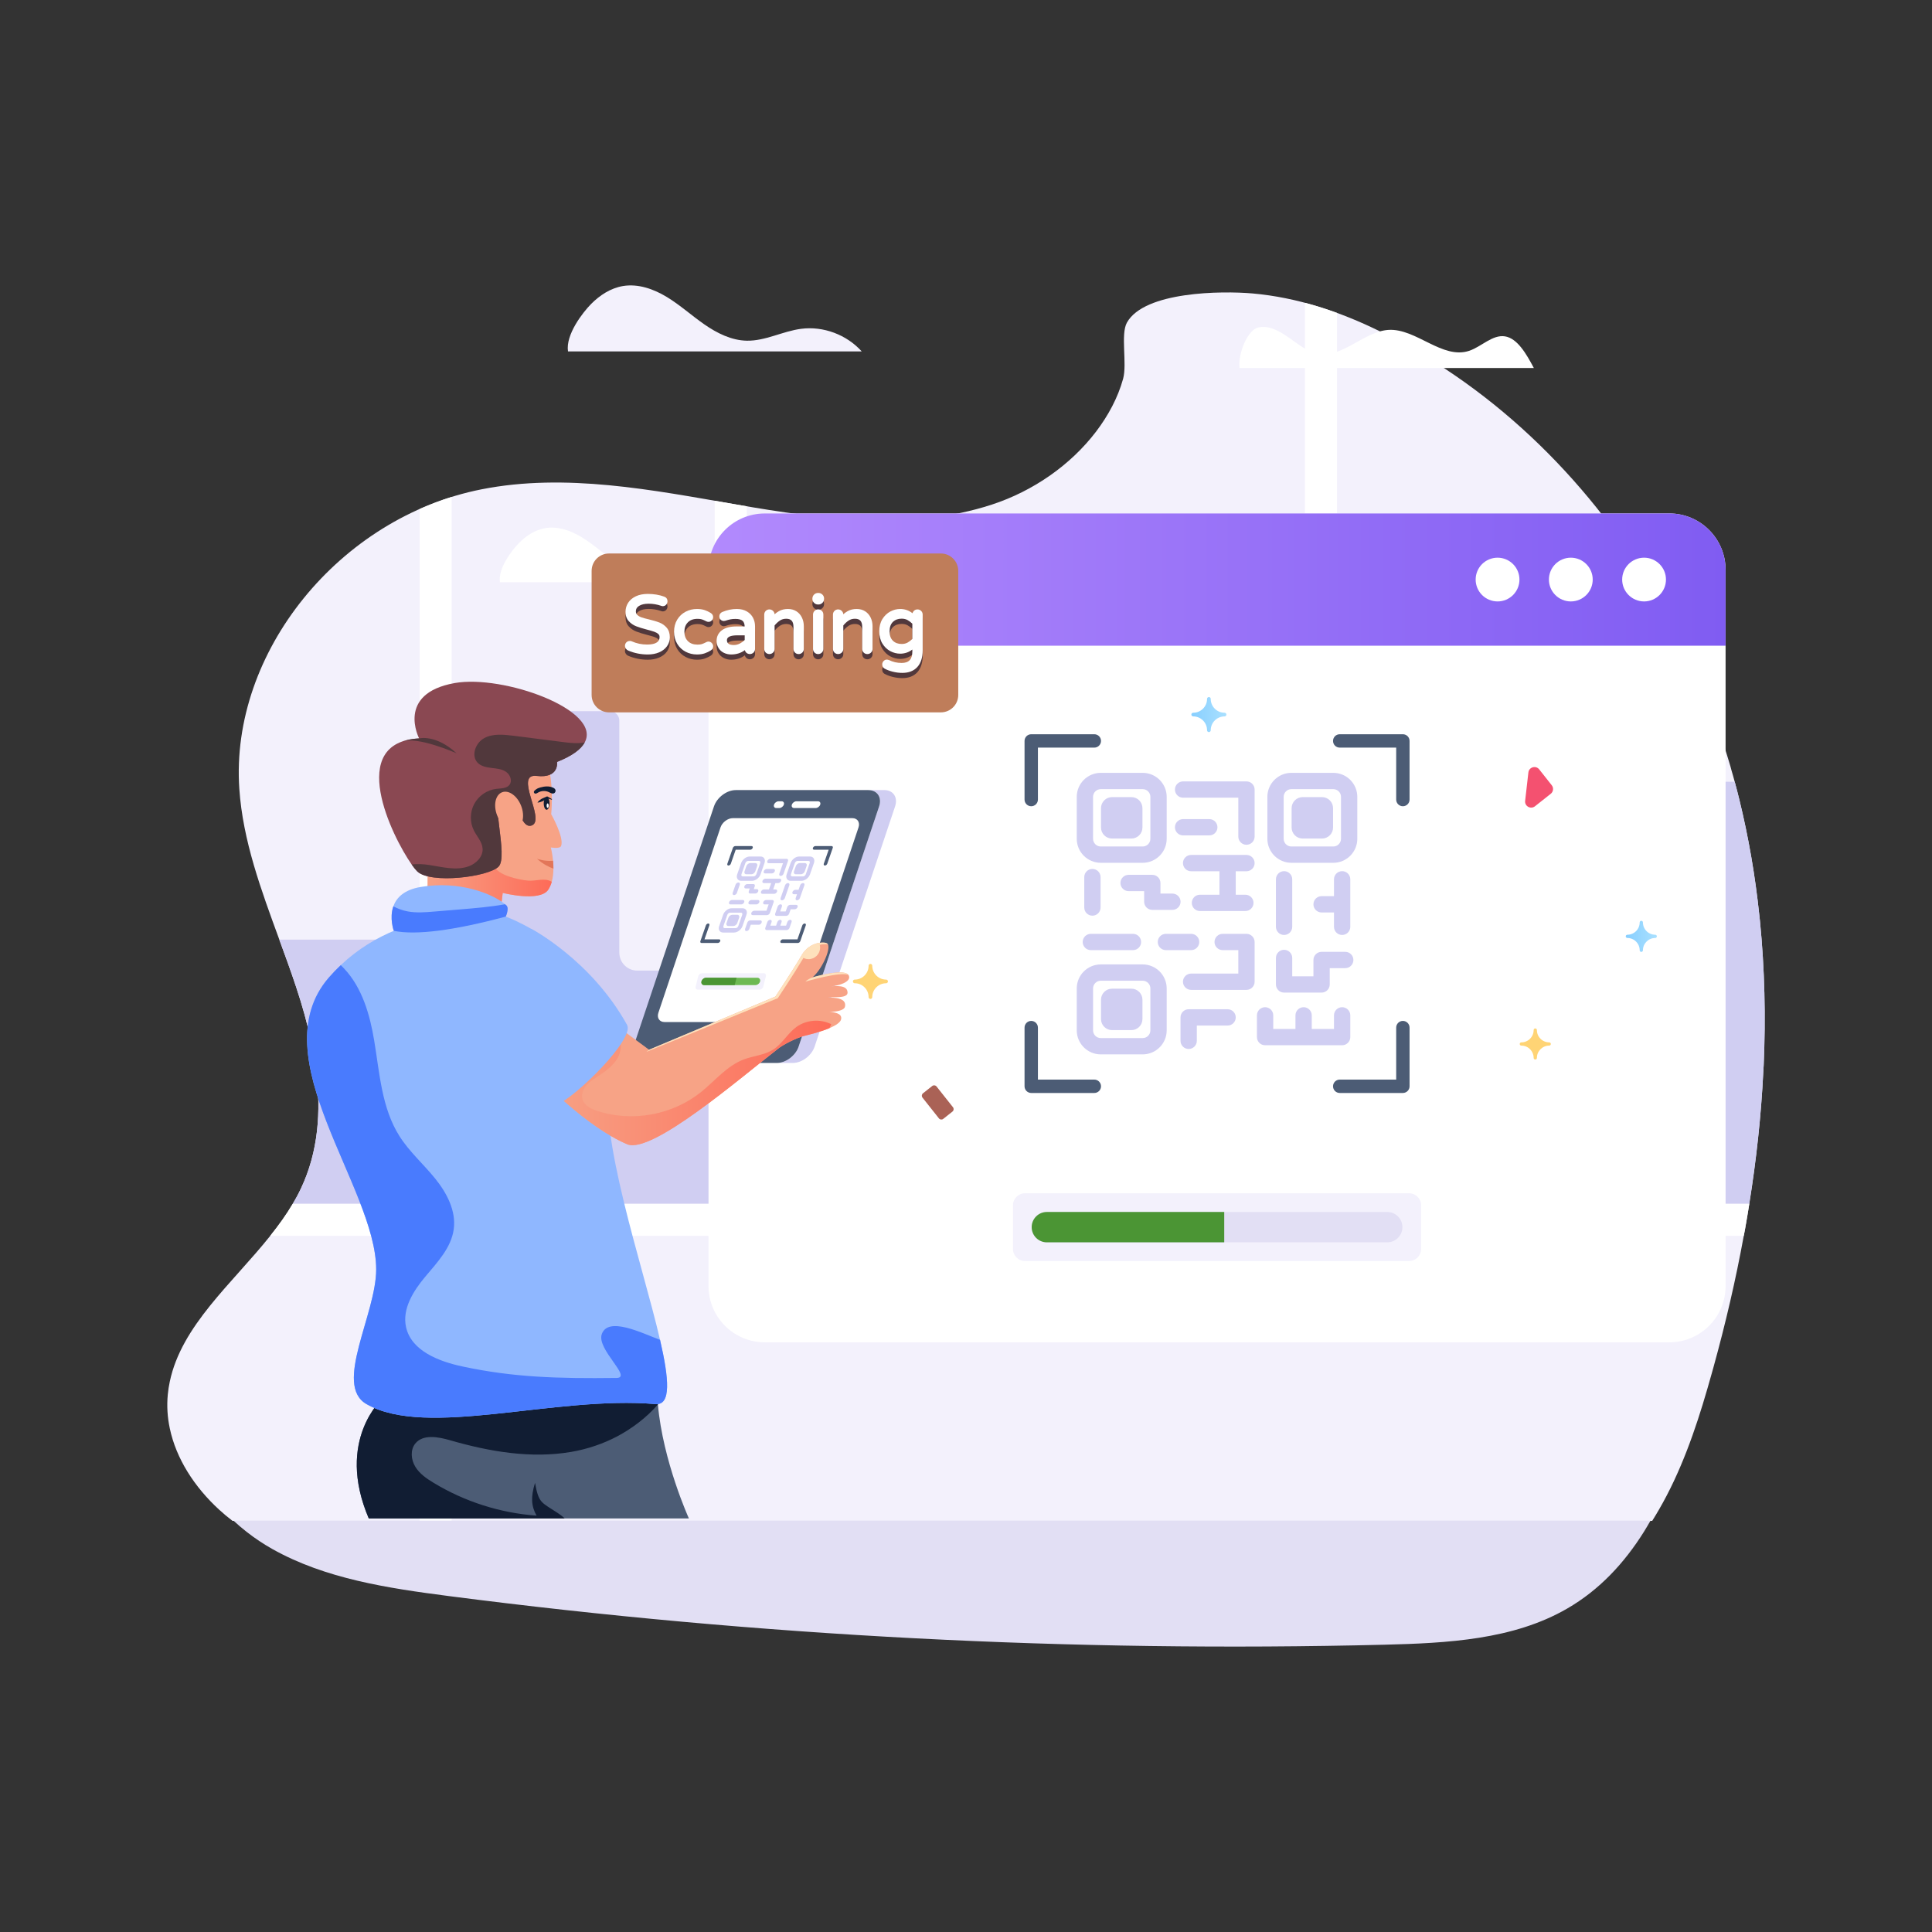 <?xml version="1.0" encoding="utf-8"?>
<!-- Generator: Adobe Illustrator 27.5.0, SVG Export Plug-In . SVG Version: 6.00 Build 0)  -->
<svg version="1.1" id="Layer_1" xmlns="http://www.w3.org/2000/svg" xmlns:xlink="http://www.w3.org/1999/xlink" x="0px" y="0px"
	 viewBox="0 0 5000 5000" style="enable-background:new 0 0 5000 5000;" xml:space="preserve">
<rect x="0" y="0" width="5000" height="5000" fill="#333333" stroke="none"/>
<g id="Mobile_Scanning">
	<g>
		<path style="fill:#F3F1FC;" d="M4564.365,2757.448c-0.312,5.155-0.469,10.468-0.937,15.621
			c-5.625,114.496-17.962,228.677-36.241,342.395c-1.715,10.778-3.435,21.554-5.306,32.33c-0.784,5.313-1.72,10.466-2.66,15.621
			c-2.028,11.716-4.062,23.43-6.401,34.989c-20.777,114.184-47.331,227.586-78.258,339.58c-1.406,5.156-2.968,10.313-4.373,15.621
			c-3.75,13.591-7.654,27.023-11.559,40.614c-30.771,106.375-69.041,216.029-125.273,312.716
			c-5.621,9.838-11.559,19.525-17.492,29.052H601.698c-12.026-9.213-23.587-18.9-34.678-29.052
			c-63.572-58.419-111.059-131.521-127.616-210.403c-6.09-28.586-7.966-57.794-5.155-87.474c1.093-11.403,2.813-22.494,5.155-33.425
			c30.458-145.27,161.199-253.515,259.919-377.229c21.4-26.708,41.394-54.2,58.264-82.94c7.965-13.122,15.152-26.558,21.554-40.302
			c44.675-94.657,52.016-198.53,39.207-302.093c-3.125-25.615-7.498-51.08-12.964-76.538
			c-9.998-48.267-23.587-95.908-39.051-142.301c-13.589-40.922-28.428-81.693-43.424-122.458
			c-46.86-127.933-94.5-256.016-103.561-390.504c-24.055-353.016,258.513-702.281,626.991-774.916
			c217.745-42.955,442.519,1.72,661.199,39.676c218.682,37.957,449.391,68.57,659.481-0.157
			c106.843-34.989,203.688-102.312,269.604-188.849c31.398-41.391,56.39-87.469,69.979-136.676
			c10.778-38.894-7.028-114.961,9.841-145.422c45.141-80.913,246.017-82.474,325.367-75.445
			c114.809,10.151,226.96,47.485,328.491,97.625c309.123,152.766,552.955,400.186,720.713,689.472
			c7.81,13.277,15.464,26.713,22.65,40.144c2.497,4.375,5,8.906,7.341,13.279c0.468,0.778,0.937,1.56,1.25,2.342
			c64.353,119.649,115.901,245.705,154.168,374.727c1.563,5.156,3.128,10.308,4.375,15.62c2.97,10.154,5.938,20.305,8.591,30.458
			c4.218,15.464,8.28,30.928,12.028,46.392c24.057,98.408,41.081,197.753,51.548,297.72c0.622,5.155,1.247,10.467,1.715,15.621
			C4567.021,2507.057,4569.831,2632.173,4564.365,2757.448z"/>
		<path style="fill:#D0CEF2;" d="M805.384,2696.535c5.466,25.458,9.839,50.921,12.964,76.537
			c12.809,103.563,5.468,207.436-39.207,302.094c-6.468,13.731-13.734,27.122-21.525,40.278h3769.296
			c18.188-113.685,30.952-227.948,36.515-342.373c0.468-5.156,0.625-10.464,0.937-15.621c5.466-125.273,2.656-250.39-9.686-374.57
			c-0.468-5.156-1.093-10.464-1.715-15.621c-10.467-99.967-27.491-199.312-51.548-297.719c-3.748-15.464-7.81-30.928-12.028-46.392
			h-201.81c-13.434,0-24.368,10.932-24.368,24.367v431.894c0,25.777-20.777,46.549-46.549,46.549h-208.373
			c-25.773,0-46.547-20.772-46.547-46.549V1960.67c0-13.432-10.934-24.37-24.37-24.37h-84.971c-13.436,0-24.37,10.938-24.37,24.37
			v369.105c0,25.772-20.77,46.547-46.547,46.547h-373.945c-25.772,0-46.549-20.775-46.549-46.547v-451.423
			c0-13.432-10.931-24.37-24.367-24.37h-522.961c-13.436,0-24.368,10.938-24.368,24.37v262.574
			c0,25.772-20.772,46.547-46.549,46.547h-295.687c-25.772,0-46.549-20.775-46.549-46.547v-254.608
			c0-13.432-10.933-24.37-24.367-24.37h-44.049c-13.434,0-24.367,10.938-24.367,24.37v498.905c0,25.777-20.777,46.552-46.548,46.552
			h-81.695c-25.773,0-46.547-20.775-46.547-46.552v-204.308c0-19.369-15.621-34.989-34.989-34.989h-233.521
			c-19.369,0-34.989,15.621-34.989,34.989v284.441c0,25.772-20.775,46.549-46.548,46.549h-133.553
			c-25.772,0-46.547-20.777-46.547-46.549V1864.92c0-13.434-10.934-24.368-24.367-24.368h-325.68
			c-13.436,0-24.368,10.934-24.368,24.368v520.303c0,25.777-20.774,46.552-46.547,46.552H722.909
			c14.996,40.766,29.835,81.536,43.424,122.46C781.797,2600.625,795.386,2648.267,805.384,2696.535z"/>
		<path style="fill:#FFFFFF;" d="M1168.861,1286.037V3935.99h-82.785V1317.276
			C1112.945,1305.249,1140.591,1294.785,1168.861,1286.037z"/>
		<path style="fill:#FFFFFF;" d="M1932.688,3156.543V1310.405c-8.436-1.406-16.714-2.971-25.15-4.373
			c-19.212-3.28-38.581-6.716-57.794-10.001v1860.512H1932.688z"/>
		<path style="fill:#FFFFFF;" d="M4527.187,3115.464c-1.715,10.778-3.435,21.554-5.306,32.33c-0.784,5.313-1.72,10.466-2.66,15.621
			c-2.028,11.716-4.062,23.43-6.401,34.989H699.323c21.4-26.708,41.394-54.2,58.264-82.94H4527.187z"/>
		<path style="fill:#FFFFFF;" d="M3460.177,3157.877V809.781c-27.175-9.844-54.823-18.744-82.941-26.085v2374.181H3460.177z"/>
		<path style="fill:#E2DFF4;" d="M4271.547,3935.377c-5.534,9.838-11.377,19.525-17.218,29.052
			c-50.422,80.29-114.378,149.955-198.775,198.69c-139.279,80.6-310.072,89.347-473.027,93.407
			c-808.775,19.994-1619.239-22.182-2420.946-125.898c-157.879-20.462-319.756-44.674-456.884-121.837
			c-23.059-12.966-45.349-27.803-66.411-44.362c-11.837-9.213-23.214-18.899-34.13-29.052H4271.547z"/>
		<path style="fill:#F3F1FC;" d="M2230.161,909.515c-38.76-43.201-99.39-66.106-157.031-58.529
			c-47.626,6.259-92.257,31.558-140.285,30.731c-39.937-0.69-77.407-19.553-110.211-42.347
			c-32.801-22.791-62.581-49.912-96.711-70.66c-34.133-20.751-74.389-35.031-113.783-28.435
			c-31.743,5.315-60.089,23.805-82.676,46.733c-21.15,21.474-66.046,78.915-59.49,122.507H2230.161z"/>
		<path style="fill:#FFFFFF;" d="M1922.401,1506.736c-32.049-35.722-82.184-54.66-129.845-48.398
			c-39.382,5.176-76.286,26.096-115.999,25.411c-33.024-0.57-64.005-16.166-91.13-35.013c-27.125-18.847-51.75-41.273-79.97-58.429
			c-28.225-17.158-61.512-28.966-94.085-23.511c-26.248,4.394-49.686,19.682-68.362,38.642
			c-17.491,17.757-54.613,65.252-49.192,101.297H1922.401z"/>
		<path style="fill:#FFFFFF;" d="M3207.806,952.448c-4.092-38.786,21.305-98.542,48.338-104.892
			c27.033-6.353,54.188,8.581,78.807,25.786c24.619,17.206,49.064,37.315,76.23,42.374c62.562,11.65,119.494-58.35,182.53-61.98
			c71.564-4.12,139.363,77.686,209.044,53.977c31.298-10.65,60.021-42.251,92-37.244c32.154,5.037,55.298,45.048,74.817,81.979
			H3207.806z"/>
		<path style="fill:#FFFFFF;" d="M4465.816,1474.619v1853.476c0,80.546-65.294,145.84-145.84,145.84H1979.468
			c-80.546,0-145.842-65.294-145.842-145.84V1474.619c0-80.545,65.295-145.84,145.842-145.84h2340.508
			C4400.522,1328.779,4465.816,1394.075,4465.816,1474.619z"/>
		<linearGradient id="SVGID_1_" gradientUnits="userSpaceOnUse" x1="1833.626" y1="1499.897" x2="4465.816" y2="1499.897">
			<stop  offset="0" style="stop-color:#B28AFD"/>
			<stop  offset="1" style="stop-color:#805CF2"/>
		</linearGradient>
		<path style="fill:url(#SVGID_1_);" d="M4465.816,1671.013v-196.392c0-80.545-65.294-145.84-145.84-145.84h-2340.51
			c-80.545,0-145.84,65.296-145.84,145.84v196.392H4465.816z"/>
		<g>
			
				<linearGradient id="SVGID_00000071520003253112005650000016280362395910461335_" gradientUnits="userSpaceOnUse" x1="3083.269" y1="1849.307" x2="3173.937" y2="1849.307">
				<stop  offset="2.200000e-07" style="stop-color:#88CFFF"/>
				<stop  offset="1" style="stop-color:#A9E0FF"/>
			</linearGradient>
			<path style="fill:url(#SVGID_00000071520003253112005650000016280362395910461335_);" d="M3173.937,1849.307
				c0,2.611-2.12,4.731-4.731,4.731c-19.782,0-35.87,16.091-35.87,35.869c0,2.611-2.12,4.733-4.731,4.733
				c-2.615,0-4.733-2.122-4.733-4.733c0-9.578-3.729-18.587-10.505-25.363c-6.758-6.776-15.769-10.506-25.365-10.506
				c-2.615,0-4.733-2.12-4.733-4.731c0-2.611,2.119-4.733,4.733-4.733c9.578,0,18.587-3.729,25.365-10.505
				c6.776-6.778,10.505-15.787,10.505-25.363c0-2.615,2.119-4.733,4.733-4.733c2.611,0,4.731,2.119,4.731,4.733
				c0,9.596,3.729,18.607,10.505,25.363c6.774,6.776,15.787,10.505,25.365,10.505
				C3171.817,1844.574,3173.937,1846.696,3173.937,1849.307z"/>
		</g>
		<g>
			<path style="fill:#FFD475;" d="M2297.985,2539.909c0,2.611-2.12,4.732-4.733,4.732c-19.781,0-35.869,16.089-35.869,35.869
				c0,2.611-2.12,4.735-4.731,4.735c-2.611,0-4.732-2.124-4.732-4.735c0-9.576-3.73-18.587-10.506-25.365
				c-6.758-6.776-15.768-10.505-25.363-10.505c-2.613,0-4.733-2.12-4.733-4.732c0-2.613,2.12-4.731,4.733-4.731
				c9.578,0,18.585-3.73,25.363-10.506c6.776-6.778,10.506-15.787,10.506-25.365c0-2.611,2.12-4.732,4.732-4.732
				c2.611,0,4.731,2.12,4.731,4.732c0,9.595,3.73,18.608,10.506,25.365c6.776,6.776,15.787,10.506,25.363,10.506
				C2295.865,2535.178,2297.985,2537.297,2297.985,2539.909z"/>
		</g>
		<g>
			<g>
				<path style="fill:#FFD475;" d="M4013.545,2701.816c0,2.319-1.883,4.202-4.205,4.202c-17.571,0-31.865,14.293-31.865,31.866
					c0,2.321-1.885,4.205-4.204,4.205c-2.32,0-4.205-1.885-4.205-4.205c0-8.509-3.312-16.512-9.332-22.534
					c-6.002-6.019-14.009-9.332-22.534-9.332c-2.319,0-4.204-1.883-4.204-4.202c0-2.322,1.885-4.205,4.204-4.205
					c8.51,0,16.513-3.314,22.534-9.334s9.332-14.025,9.332-22.532c0-2.321,1.885-4.203,4.205-4.203c2.319,0,4.204,1.883,4.204,4.203
					c0,8.525,3.314,16.53,9.331,22.532c6.022,6.02,14.027,9.334,22.534,9.334
					C4011.662,2697.611,4013.545,2699.494,4013.545,2701.816z"/>
			</g>
		</g>
		<g>
			
				<linearGradient id="SVGID_00000093867493118636358710000016073224343709993136_" gradientUnits="userSpaceOnUse" x1="4207.403" y1="2423.278" x2="4287.951" y2="2423.278">
				<stop  offset="2.200000e-07" style="stop-color:#88CFFF"/>
				<stop  offset="1" style="stop-color:#A9E0FF"/>
			</linearGradient>
			<path style="fill:url(#SVGID_00000093867493118636358710000016073224343709993136_);" d="M4287.951,2423.277
				c0,2.321-1.883,4.204-4.205,4.204c-17.571,0-31.865,14.293-31.865,31.866c0,2.319-1.884,4.205-4.205,4.205
				c-2.32,0-4.202-1.886-4.202-4.205c0-8.509-3.314-16.513-9.334-22.534c-6.004-6.019-14.007-9.332-22.532-9.332
				c-2.322,0-4.205-1.883-4.205-4.204s1.883-4.205,4.205-4.205c8.509,0,16.512-3.311,22.532-9.332
				c6.02-6.019,9.334-14.024,9.334-22.531c0-2.322,1.881-4.205,4.202-4.205c2.321,0,4.205,1.883,4.205,4.205
				c0,8.523,3.312,16.53,9.333,22.531c6.019,6.022,14.023,9.332,22.532,9.332
				C4286.068,2419.072,4287.951,2420.957,4287.951,2423.277z"/>
		</g>
		<path style="fill:#AA6256;" d="M2423.751,2811.796l42.57,53.751c2.721,3.438,2.141,8.428-1.295,11.151l-23.942,18.96
			c-3.436,2.723-8.43,2.143-11.151-1.293l-42.57-53.752c-2.719-3.437-2.141-8.428,1.297-11.151l23.94-18.96
			C2416.035,2807.78,2421.03,2808.36,2423.751,2811.796z"/>
		<path style="fill:#F45170;" d="M4013.333,2054.3l-40.879,32.376c-10.981,8.698-27-0.208-25.406-14.127l8.407-73.449
			c1.595-13.949,19.273-18.984,27.981-7.971l32.472,41.073C4021.295,2039.017,4020.143,2048.906,4013.333,2054.3z"/>
		<path style="fill:#FFFFFF;" d="M3932.338,1499.897c0,31.311-25.426,56.609-56.609,56.609c-31.309,0-56.733-25.298-56.733-56.609
			c0-31.309,25.425-56.608,56.733-56.608C3906.912,1443.289,3932.338,1468.588,3932.338,1499.897z"/>
		<path style="fill:#FFFFFF;" d="M4121.92,1499.897c0,31.311-25.425,56.609-56.609,56.609c-31.309,0-56.733-25.298-56.733-56.609
			c0-31.309,25.425-56.608,56.733-56.608C4096.496,1443.289,4121.92,1468.588,4121.92,1499.897z"/>
		<path style="fill:#FFFFFF;" d="M4311.504,1499.897c0,31.311-25.424,56.609-56.609,56.609c-31.309,0-56.734-25.298-56.734-56.609
			c0-31.309,25.425-56.608,56.734-56.608C4286.08,1443.289,4311.504,1468.588,4311.504,1499.897z"/>
		<path style="fill:#F7A386;" d="M2065.629,2093.131c0.804-0.649,3.46-2.708,7.123-5.045
			C2069.227,2090.773,2066.502,2092.592,2065.629,2093.131z"/>
		<g>
			<g>
				<path style="fill:#F3F1FC;" d="M3677.855,3119.362v113.002c0,17.221-13.959,31.181-31.18,31.181h-993.908
					c-17.221,0-31.181-13.96-31.181-31.181v-113.002c0-17.221,13.96-31.181,31.181-31.181h993.908
					C3663.896,3088.181,3677.855,3102.141,3677.855,3119.362z"/>
				<path style="fill:#E2DFF4;" d="M2669.996,3175.86L2669.996,3175.86c0-21.689,17.584-39.273,39.274-39.273h880.9
					c21.691,0,39.273,17.584,39.273,39.273l0,0c0,21.691-17.583,39.274-39.273,39.274h-880.9
					C2687.58,3215.134,2669.996,3197.551,2669.996,3175.86z"/>
				<path style="fill:#4B9534;" d="M3168.324,3136.586h-459.055c-21.689,0-39.274,17.586-39.274,39.273
					c0,21.688,17.584,39.274,39.274,39.274h459.055V3136.586z"/>
			</g>
		</g>
		<g>
			<g>
				<g>
					<g>
						<path style="fill:#4C5C75;" d="M2832.107,2828.604h-163.294c-9.555,0-17.303-7.74-17.303-17.305v-151.876
							c0-9.567,7.748-17.303,17.303-17.303c9.557,0,17.303,7.737,17.303,17.303v134.573h145.99c9.557,0,17.303,7.74,17.303,17.303
							C2849.41,2820.864,2841.664,2828.604,2832.107,2828.604z"/>
					</g>
					<g>
						<path style="fill:#4C5C75;" d="M2668.814,2086.565c-9.555,0-17.303-7.74-17.303-17.305v-151.743
							c0-9.565,7.748-17.303,17.303-17.303h163.294c9.557,0,17.303,7.739,17.303,17.303c0,9.563-7.746,17.303-17.303,17.303h-145.99
							v134.439C2686.117,2078.825,2678.37,2086.565,2668.814,2086.565z"/>
					</g>
					<g>
						<path style="fill:#4C5C75;" d="M3630.628,2086.565c-9.557,0-17.303-7.74-17.303-17.305v-134.439h-146.142
							c-9.557,0-17.303-7.74-17.303-17.303c0-9.565,7.747-17.303,17.303-17.303h163.445c9.555,0,17.303,7.739,17.303,17.303v151.743
							C3647.931,2078.825,3640.183,2086.565,3630.628,2086.565z"/>
					</g>
					<g>
						<path style="fill:#4C5C75;" d="M3630.628,2828.604h-163.445c-9.557,0-17.303-7.74-17.303-17.305
							c0-9.563,7.747-17.303,17.303-17.303h146.142v-134.573c0-9.567,7.746-17.303,17.303-17.303
							c9.555,0,17.303,7.737,17.303,17.303v151.876C3647.931,2820.864,3640.183,2828.604,3630.628,2828.604z"/>
					</g>
				</g>
				<g>
					<g>
						<path style="fill:#D0CEF2;" d="M2848.782,2232.92h108.454c34.269,0,62.15-27.881,62.15-62.148V2062.26
							c0-34.261-27.881-62.142-62.15-62.142h-108.454c-34.268,0-62.15,27.881-62.15,62.142v108.512
							C2786.633,2205.04,2814.515,2232.92,2848.782,2232.92z M2828.826,2062.26c0-10.997,8.953-19.955,19.957-19.955h108.454
							c11.004,0,19.957,8.958,19.957,19.955v108.512c0,11.004-8.953,19.952-19.957,19.952h-108.454
							c-11.004,0-19.957-8.948-19.957-19.952V2062.26z"/>
					</g>
					<g>
						<path style="fill:#D0CEF2;" d="M2957.237,2495.908h-108.454c-34.268,0-62.15,27.881-62.15,62.148v108.505
							c0,34.269,27.882,62.15,62.15,62.15h108.454c34.269,0,62.15-27.881,62.15-62.15v-108.505
							C3019.386,2523.788,2991.506,2495.908,2957.237,2495.908z M2977.193,2666.56c0,11.007-8.953,19.953-19.957,19.953h-108.454
							c-11.004,0-19.957-8.946-19.957-19.953v-108.505c0-11.004,8.953-19.953,19.957-19.953h108.454
							c11.004,0,19.957,8.95,19.957,19.953V2666.56z"/>
					</g>
					<g>
						<path style="fill:#D0CEF2;" d="M3450.546,2000.118H3342.09c-34.269,0-62.148,27.881-62.148,62.142v108.512
							c0,34.268,27.879,62.148,62.148,62.148h108.456c34.268,0,62.148-27.881,62.148-62.148V2062.26
							C3512.694,2027.999,3484.814,2000.118,3450.546,2000.118z M3470.501,2170.772c0,11.004-8.953,19.952-19.955,19.952H3342.09
							c-11.004,0-19.955-8.948-19.955-19.952V2062.26c0-10.997,8.951-19.955,19.955-19.955h108.456
							c11.002,0,19.955,8.958,19.955,19.955V2170.772z"/>
					</g>
					<g>
						<path style="fill:#D0CEF2;" d="M3449.934,2091.501v50.087c0,15.76-12.816,28.578-28.578,28.578h-50.088
							c-15.763,0-28.58-12.819-28.58-28.578v-50.087c0-15.769,12.817-28.588,28.58-28.588h50.088
							C3437.118,2062.914,3449.934,2075.732,3449.934,2091.501z"/>
					</g>
					<g>
						<path style="fill:#D0CEF2;" d="M2956.633,2091.501v50.087c0,15.76-12.817,28.578-28.578,28.578h-50.088
							c-15.764,0-28.58-12.819-28.58-28.578v-50.087c0-15.769,12.816-28.588,28.58-28.588h50.088
							C2943.816,2062.914,2956.633,2075.732,2956.633,2091.501z"/>
					</g>
					<g>
						<path style="fill:#D0CEF2;" d="M2956.633,2587.269v50.087c0,15.761-12.817,28.58-28.578,28.58h-50.088
							c-15.764,0-28.58-12.819-28.58-28.58v-50.087c0-15.767,12.816-28.586,28.58-28.586h50.088
							C2943.816,2558.682,2956.633,2571.501,2956.633,2587.269z"/>
					</g>
					<g>
						<path style="fill:#D0CEF2;" d="M3225.844,2022.266h-164.017c-11.651,0-21.097,9.444-21.097,21.09
							c0,11.653,9.445,21.098,21.097,21.098h142.922v100.706c0,11.653,9.446,21.098,21.095,21.098
							c11.651,0,21.098-9.445,21.098-21.098v-121.804C3246.942,2031.709,3237.495,2022.266,3225.844,2022.266z"/>
					</g>
					<g>
						<path style="fill:#D0CEF2;" d="M3129.65,2162.031c11.65,0,21.095-9.445,21.095-21.098c0-11.646-9.445-21.09-21.095-21.09
							h-67.823c-11.651,0-21.097,9.444-21.097,21.09c0,11.653,9.445,21.098,21.097,21.098H3129.65z"/>
					</g>
					<g>
						<path style="fill:#D0CEF2;" d="M3225.844,2212.578h-143.255c-11.651,0-21.097,9.452-21.097,21.098
							c0,11.653,9.446,21.097,21.097,21.097h73.326v60.771h-50.469c-11.65,0-21.097,9.444-21.097,21.09
							c0,11.653,9.447,21.097,21.097,21.097h117.569c11.651,0,21.097-9.444,21.097-21.097c0-11.646-9.445-21.09-21.097-21.09
							h-24.905v-60.771h27.734c11.651,0,21.098-9.444,21.098-21.097C3246.942,2222.03,3237.495,2212.578,3225.844,2212.578z"/>
					</g>
					<g>
						<path style="fill:#D0CEF2;" d="M3323.19,2419.688c11.651,0,21.097-9.453,21.097-21.098v-122.941
							c0-11.653-9.446-21.097-21.097-21.097c-11.65,0-21.097,9.444-21.097,21.097v122.941
							C3302.093,2410.234,3311.54,2419.688,3323.19,2419.688z"/>
					</g>
					<g>
						<path style="fill:#D0CEF2;" d="M3473.455,2419.688c11.651,0,21.095-9.453,21.095-21.098v-122.941
							c0-11.653-9.444-21.097-21.095-21.097c-11.65,0-21.098,9.444-21.098,21.097v43.606h-32.107
							c-11.651,0-21.096,9.452-21.096,21.098c0,11.653,9.445,21.098,21.096,21.098h32.107v37.139
							C3452.356,2410.234,3461.805,2419.688,3473.455,2419.688z"/>
					</g>
					<g>
						<path style="fill:#D0CEF2;" d="M2827.158,2369.78c11.651,0,21.097-9.445,21.097-21.098v-78.781
							c0-11.653-9.446-21.097-21.097-21.097c-11.65,0-21.097,9.444-21.097,21.097v78.781
							C2806.061,2360.335,2815.508,2369.78,2827.158,2369.78z"/>
					</g>
					<g>
						<path style="fill:#D0CEF2;" d="M3003.23,2285.158c0-11.653-9.448-21.098-21.098-21.098h-61.344
							c-11.651,0-21.097,9.445-21.097,21.098c0,11.646,9.446,21.092,21.097,21.092h40.249v27.427
							c0,11.655,9.444,21.098,21.095,21.098h52.089c11.65,0,21.097-9.444,21.097-21.098c0-11.645-9.447-21.098-21.097-21.098
							h-30.991V2285.158z"/>
					</g>
					<g>
						<path style="fill:#D0CEF2;" d="M2823.096,2458.947h108.999c11.651,0,21.096-9.444,21.096-21.089
							c0-11.654-9.445-21.098-21.096-21.098h-108.999c-11.649,0-21.096,9.444-21.096,21.098
							C2802,2449.503,2811.447,2458.947,2823.096,2458.947z"/>
					</g>
					<g>
						<path style="fill:#D0CEF2;" d="M2996.265,2437.858c0,11.645,9.445,21.089,21.097,21.089h65.228
							c11.65,0,21.097-9.444,21.097-21.089c0-11.654-9.447-21.098-21.097-21.098h-65.228
							C3005.71,2416.76,2996.265,2426.204,2996.265,2437.858z"/>
					</g>
					<g>
						<path style="fill:#D0CEF2;" d="M3225.844,2416.76h-61.614c-11.651,0-21.096,9.444-21.096,21.098
							c0,11.645,9.445,21.089,21.096,21.089h40.519v60.654h-122.16c-11.651,0-21.097,9.453-21.097,21.098
							c0,11.654,9.446,21.098,21.097,21.098h143.255c11.651,0,21.098-9.444,21.098-21.098v-102.841
							C3246.942,2426.204,3237.495,2416.76,3225.844,2416.76z"/>
					</g>
					<g>
						<path style="fill:#D0CEF2;" d="M3481.487,2463.35h-61.237c-11.651,0-21.096,9.445-21.096,21.097v42.19h-54.867v-47.463
							c0-11.651-9.446-21.098-21.097-21.098c-11.65,0-21.097,9.447-21.097,21.098v68.561c0,11.651,9.447,21.098,21.097,21.098h97.06
							c11.65,0,21.097-9.447,21.097-21.098v-42.19h40.141c11.651,0,21.097-9.45,21.097-21.098
							C3502.583,2472.796,3493.138,2463.35,3481.487,2463.35z"/>
					</g>
					<g>
						<path style="fill:#D0CEF2;" d="M3473.455,2606.626c-11.65,0-21.098,9.444-21.098,21.098v35.16h-57.513v-35.16
							c0-11.655-9.447-21.098-21.097-21.098c-11.651,0-21.097,9.444-21.097,21.098v35.16h-57.517v-35.16
							c0-11.655-9.447-21.098-21.097-21.098c-11.651,0-21.097,9.444-21.097,21.098v56.259c0,11.651,9.445,21.098,21.097,21.098
							h199.418c11.651,0,21.095-9.447,21.095-21.098v-56.259C3494.55,2616.07,3485.106,2606.626,3473.455,2606.626z"/>
					</g>
					<g>
						<path style="fill:#D0CEF2;" d="M3177.014,2611.899h-100.758c-11.651,0-21.097,9.445-21.097,21.098v60.653
							c0,11.655,9.446,21.098,21.097,21.098c11.65,0,21.097-9.444,21.097-21.098v-39.556h79.661
							c11.651,0,21.096-9.444,21.096-21.097S3188.665,2611.899,3177.014,2611.899z"/>
					</g>
				</g>
			</g>
		</g>
		<g>
			<g>
				<path style="fill:#D0CEF2;" d="M2316.492,2086.923l-208.305,621.765c-7.852,23.417-33.123,42.261-56.395,42.261h-41.403
					c23.416,0,48.541-18.844,56.394-42.261l208.303-621.765c7.853-23.27-4.711-42.259-27.982-42.259h41.26
					C2311.78,2044.664,2324.343,2063.653,2316.492,2086.923z"/>
				<path style="fill:#4C5C75;" d="M2275.146,2086.946l-208.345,621.787c-7.813,23.315-33.047,42.216-56.362,42.216h-342.969
					c-23.315,0-35.884-18.9-28.071-42.216l208.345-621.787c7.813-23.315,33.047-42.216,56.362-42.216h342.97
					C2270.392,2044.73,2282.959,2063.631,2275.146,2086.946z"/>
				<path style="fill:#FFFFFF;" d="M2028.981,2645.05h-309.085c-13.282,0-20.443-10.768-15.992-24.05l160.708-479.612
					c4.451-13.284,18.826-24.052,32.108-24.052h309.085c13.282,0,20.443,10.768,15.992,24.052L2061.091,2621
					C2056.64,2634.282,2042.265,2645.05,2028.981,2645.05z"/>
				<g>
					<path style="fill:#FFFFFF;" d="M2122.719,2082.455L2122.719,2082.455c-1.62,4.833-6.85,8.751-11.683,8.751h-55.875
						c-4.833,0-7.438-3.918-5.818-8.751l0,0c1.62-4.833,6.85-8.751,11.684-8.751h55.875
						C2121.734,2073.704,2124.339,2077.622,2122.719,2082.455z"/>
					<path style="fill:#FFFFFF;" d="M2028.55,2082.455L2028.55,2082.455c-1.62,4.833-6.85,8.751-11.683,8.751h-7.864
						c-4.833,0-7.438-3.918-5.82-8.751l0,0c1.62-4.833,6.85-8.751,11.684-8.751h7.866
						C2027.565,2073.704,2030.17,2077.622,2028.55,2082.455z"/>
				</g>
			</g>
			<path style="fill:#4C5C75;" d="M1782.864,3929.762h-828.46c-87.38-204.432,37.127-311.94,37.127-311.94
				s718.866-219.195,709.471-53.83c-1.342,23.114-0.594,46.82,1.641,70.679C1715.464,3781.394,1782.864,3929.762,1782.864,3929.762z
				"/>
			<path style="fill:#111D33;" d="M1702.642,3634.671c-29.228,34.296-68.294,62.925-104.676,82.31
				c-37.277,19.682-77.688,33.25-119.142,40.407c-104.377,18.043-212.035-0.596-313.88-29.97
				c-30.863-8.946-70.229-16.402-90.36,8.649c-13.122,16.548-10.884,41.601,0.148,59.647c10.886,18.188,29.081,30.713,47.119,41.599
				c80.519,48.908,172.823,78.431,266.76,85.142c-13.814-24.825-15.262-48.365-3.934-84.771
				c9.675,53.426,16.163,49.73,57.766,77.315c6.56,4.473,13.418,9.095,18.938,14.763H954.404
				c-87.38-204.432,37.127-311.94,37.127-311.94s718.866-219.195,709.471-53.83
				C1699.66,3587.105,1700.407,3610.811,1702.642,3634.671z"/>
			<path style="fill:#F7A386;" d="M1452.096,2189.458c-3.222,8.055-26.574,3.706-26.574,3.706s3.864,14.82,5.797,34.468
				c0.643,6.443,0.966,13.208,0.966,20.297c-0.161,11.437-1.29,23.354-4.349,34.305c-2.094,7.249-4.993,14.174-9.021,20.296
				c-22.064,32.861-117.901,8.215-117.901,8.215l-5.476,45.584l-199.887,10.789c0,0,21.421-25.126,5.476-205.363
				c-6.926-78.763,34.471-135.78,88.104-173.309c69.262-48.643,159.139-64.911,192.639-54.279
				c40.268,12.56,46.548,86.814,46.389,133.846v1.773c-0.161,21.746-1.771,37.207-1.771,37.207S1460.793,2167.715,1452.096,2189.458
				z"/>
			
				<linearGradient id="SVGID_00000147184936573020730220000015459392718912655779_" gradientUnits="userSpaceOnUse" x1="1095.651" y1="2177.732" x2="1427.936" y2="2177.732">
				<stop  offset="9.999999e-08" style="stop-color:#F7A386"/>
				<stop  offset="1" style="stop-color:#FD6B58"/>
			</linearGradient>
			<path style="fill:url(#SVGID_00000147184936573020730220000015459392718912655779_);" d="M1427.936,2282.233
				c-2.094,7.249-4.993,14.174-9.021,20.296c-22.064,32.861-117.901,8.215-117.901,8.215l-5.476,45.584l-199.887,10.789
				c0,0,21.421-25.126,5.476-205.363c-6.926-78.763,34.471-135.78,88.104-173.309c8.052-0.323,16.107,0.16,24.16,1.29
				c20.132,2.576,3.918,15.839,19.542,28.887c23.196,19.651,18.687,46.873,33.825,69.744c17.076,26.092,24.643,58.305,20.294,89.233
				c-2.897,20.937-10.95,42.038-7.084,62.815c4.509,23.839,62.602,36.664,86.6,38.6c20.133,1.607,42.04-7.571,59.758,2.091
				C1426.807,2281.429,1427.453,2281.752,1427.936,2282.233z"/>
			<path style="fill:#8FB7FF;" d="M1696.438,3633.767c-260.449-22.553-591.608,89.551-748.005,0
				c-86.011-49.129,25.127-232.586,25.127-348.395c0-213.256-300.556-550.374-122.413-755.573
				c9.99-11.433,20.296-22.229,30.767-32.055c177.658-167.994,426.026-125.953,426.026-125.953s314.731,111.78,267.535,402.995
				c-27.22,168.8,86.978,494.642,132.721,692.758C1731.713,3569.174,1737.189,3637.305,1696.438,3633.767z"/>
			<g>
				<g>
					<path style="fill:#F7A386;" d="M2137.695,2617.381c1.03,0.04,4.378,0.234,8.661,0.88
						C2141.946,2617.969,2138.706,2617.549,2137.695,2617.381z"/>
				</g>
				<path style="fill:#F7A386;" d="M2193.457,2569.243c-0.323,10.976-19.378,11.466-32.943,11.466
					c-8.236,0-15.018,0.481-17.44,0.481c2.422,0.323,9.528,0.646,17.44,1.294c13.888,1.292,30.198,6.458,26.161,23.252
					c-2.422,10.014-26.807,13.57-40.21,12.434c11.789,1.775,33.589,3.714,30.359,19.54c-1.776,8.563-14.372,16.313-30.198,23.096
					c-24.546,10.337-56.682,17.922-67.986,20.832c-7.267,1.775-20.509,7.262-33.912,13.728
					c-13.403,6.781-26.645,14.366-34.074,20.99c-94.147,72.992-324.104,271.461-387.406,244.974
					c-107.55-45.536-229.15-174.402-229.15-174.402l170.53-155.194l30.521,22.448l84.619,62.497l327.01-137.587
					c0,0,41.179-61.528,66.371-104.162c0.646-0.962,1.13-2.098,1.776-3.067c9.689-16.63,26.161-28.585,44.732-31.651
					c3.391-0.646,6.782-0.804,10.174-0.804c6.298,0,11.143,1.294,12.919,4.683c7.105,14.69-16.956,66.528-40.372,85.585
					c0,0,85.426-25.996,94.469-4.683c7.105,16.961-29.875,26.967-46.831,27.456
					C2160.352,2552.449,2193.941,2547.441,2193.457,2569.243z"/>
				
					<linearGradient id="SVGID_00000137844698537779945100000013773065294418516668_" gradientUnits="userSpaceOnUse" x1="1394.098" y1="2797.74" x2="2151.309" y2="2797.74">
					<stop  offset="9.999999e-08" style="stop-color:#F7A386"/>
					<stop  offset="1" style="stop-color:#FD6B58"/>
				</linearGradient>
				<path style="fill:url(#SVGID_00000137844698537779945100000013773065294418516668_);" d="M2151.309,2650.635
					c-1.453,3.389-2.906,6.781-4.683,10.172c-24.546,10.337-56.682,17.922-67.986,20.832c-7.267,1.775-20.509,7.262-33.912,13.728
					c-13.403,6.781-26.645,14.366-34.074,20.99c-94.147,72.992-324.104,271.461-387.406,244.974
					c-107.55-45.536-229.15-174.402-229.15-174.402l170.53-155.194l30.521,22.448c1.776,10.495,2.422,20.509,6.782,31.004
					c6.944,17.119,5.814,36.334-3.23,52.483c-12.273,21.802-33.912,36.178-54.744,50.063c-10.335,6.781-20.67,13.728-28.099,23.419
					c-7.59,9.683-11.789,22.765-8.074,34.553c4.845,15.667,21.801,24.065,37.465,29.229c89.948,29.72,194.268,10.984,268.229-48.123
					c36.657-29.229,67.178-67.984,110.78-84.781c25.515-9.683,54.259-11.299,77.029-25.996
					c23.416-15.021,37.142-41.665,59.589-58.137C2086.552,2639.161,2123.049,2636.259,2151.309,2650.635z"/>
				<path style="fill:#FEE1BC;" d="M2125.857,2444.351c-18.703,3.136-35.122,14.988-44.83,31.69
					c-0.572,1.004-1.142,2.001-1.714,2.999c-25.269,42.691-66.389,104.227-66.389,104.227l-340.165,138.888l7.365-5.542
					l326.661-137.487c0,0,41.118-61.536,66.387-104.228c0.572-0.996,1.144-1.993,1.713-2.997
					c9.709-16.702,26.129-28.554,44.83-31.692c3.285-0.572,6.711-0.857,10.138-0.857c6.282,0,11.135,1.284,12.848,4.714v0.139
					c-1.998-0.572-4.283-0.71-6.71-0.71C2132.567,2443.494,2129.14,2443.78,2125.857,2444.351z"/>
				<path style="fill:#FEE1BC;" d="M2084.266,2540.454c2.713-2.28,9.552-9.888,32.452-14.728
					c23.558-5.994,68.674-15.559,78.81-2.852C2172.542,2514.307,2084.266,2540.454,2084.266,2540.454z"/>
			</g>
			<path style="fill:#8FB7FF;" d="M1308.907,2372.114c-132.4,35.593-232.102,48.8-289.764,36.884c0,0-11.919-32.696-1.129-63.464
				c7.732-21.903,27.222-42.843,70.87-50.09c100.992-17.074,186.519,18.04,218.249,44.777c1.29,0.969,2.416,1.933,3.383,2.899
				C1318.571,2350.689,1308.907,2372.114,1308.907,2372.114z"/>
			<path style="fill:#8FB7FF;" d="M1374.72,2403.841c0,0,154.581,79.87,248.145,248.591
				c20.217,36.456-133.887,187.749-180.883,205.829c-57.329,22.056-210.383-126.919-210.383-126.919L1374.72,2403.841z"/>
			<path style="fill:#8A4852;" d="M1513.302,1921.282c-9.342,17.554-31.89,34.789-71.674,50.573c0,0,6.603,43.325-52.83,36.241
				c-59.435-7.086,21.902,110.978-10.955,127.406c-32.856,16.431-41.392-84.403-77.31-81.662
				c-35.918,2.737,16.749,162.677-10.474,189.256c-27.217,26.576-175.562,45.1-210.191,12.081
				c-3.706-3.543-8.698-9.667-14.498-17.88c-51.865-73.93-169.766-316.499,19.327-326.326c0,0-60.561-115.97,91.812-143.188
				C1302.462,1745.39,1558.243,1837.36,1513.302,1921.282z"/>
			<path style="fill:#111D33;" d="M1422.185,2079.148c0,9.022-3.309,16.428-7.503,16.428c-4.12,0-7.504-7.406-7.504-16.428
				c0-9.177,3.385-16.43,7.504-16.43C1418.876,2062.718,1422.185,2069.97,1422.185,2079.148z"/>
			<path style="fill:#FFFFFF;" d="M1420.028,2084.998c0,3.212-1.179,5.851-2.673,5.851c-1.468,0-2.673-2.639-2.673-5.851
				c0-3.268,1.205-5.851,2.673-5.851C1418.849,2079.148,1420.028,2081.73,1420.028,2084.998z"/>
			<path style="fill:#497BFE;" d="M1308.907,2372.114c-132.4,35.593-232.102,48.8-289.764,36.884c0,0-11.919-32.696-1.129-63.464
				c11.598,6.285,24.162,10.795,37.21,13.209c22.708,4.187,45.903,2.258,68.935,0.323c22.711-1.935,45.583-3.706,68.293-5.641
				c38.335-3.219,76.831-6.442,114.681-13.205c1.29,0.969,2.416,1.933,3.383,2.899
				C1318.571,2350.689,1308.907,2372.114,1308.907,2372.114z"/>
			<path style="fill:#111D33;" d="M1398.198,2037.98c11.112-3.133,23.055-4.344,33.676,0.753c2.611,1.251,5.397,3.335,5.873,6.732
				c0.417,2.981-1.263,5.991-3.488,7.272c-2.225,1.282-4.841,1.111-7.215,0.326c-2.374-0.785-4.591-2.14-6.891-3.2
				c-8.966-4.136-19.286-3.596-27.934,1.461c-1.705,0.997-3.386,2.177-5.252,2.524c-1.867,0.344-4.021-0.375-4.962-2.388
				c-1.754-3.756,3.154-6.79,5.167-8.399C1390.489,2040.414,1394.381,2039.056,1398.198,2037.98z"/>
			<path style="fill:#111D33;" d="M1428.259,2068.013v1.773c-4.027-1.45-8.053-2.739-12.081-4.026
				c-3.704,2.253-7.246,4.992-11.112,7.406c-4.187,1.935-8.699,3.545-13.531,3.866c-0.161,0-0.323-0.16-0.323-0.321
				c0-0.162,0-0.162,0-0.162c3.222-4.187,6.926-7.087,10.952-9.502c4.189-2.094,8.536-3.701,12.887-5.637l0.161-0.162
				c0.483-0.161,0.966-0.161,1.449,0C1420.527,2063.346,1424.393,2065.76,1428.259,2068.013z"/>
			<path style="fill:#E27659;" d="M1432.285,2247.929c-11.918-4.027-26.736-11.6-42.682-25.45
				c1.933,0.646,19.651,7.088,41.717,5.153C1431.962,2234.075,1432.285,2240.84,1432.285,2247.929z"/>
			<path style="fill:#51383C;" d="M1441.628,1971.854c0,0,6.603,43.325-52.83,36.241c-59.435-7.086,21.902,110.978-10.955,127.406
				c-32.856,16.431-41.392-84.403-77.31-81.662c-35.918,2.737,16.749,162.677-10.474,189.256
				c-27.217,26.576-175.562,45.1-210.191,12.081c-3.706-3.543-8.698-9.667-14.498-17.88c15.139-1.931,30.926-0.967,45.585,1.289
				c34.143,5.316,69.741,15.141,102.116,3.381c19.49-7.084,37.208-24.964,35.918-45.584c-0.964-17.552-14.656-31.244-22.548-47.03
				c-10.791-21.263-10.469-47.837,0.966-68.937c11.275-21.096,33.342-36.079,57.021-38.816c12.241-1.45,26.574-0.807,34.145-10.468
				c7.892-10.311,1.773-26.419-9.021-33.665c-10.791-7.412-24.483-8.539-37.528-9.988c-12.887-1.608-26.899-4.187-35.918-13.533
				c-17.72-18.358-5.316-51.86,17.232-63.782c22.553-12.079,49.772-9.177,75.061-6.119c43.487,5.474,86.975,10.954,130.465,16.593
				c18.038,2.253,36.885,4.349,54.44,0.644C1503.96,1938.835,1481.412,1956.071,1441.628,1971.854z"/>
			<path style="fill:#F7A386;" d="M1348.761,2085.656c10.083,26.091,4.258,52.569-12.872,59.19
				c-17.276,6.676-39.396-9.003-49.478-35.094c-10.083-26.09-4.299-52.682,12.977-59.358
				C1316.518,2043.772,1338.679,2059.564,1348.761,2085.656z"/>
			<path style="fill:#51383C;" d="M1084.696,1910.971c0,0,42.946-11.193,96.818,38.481c0,0-101.94-45.407-141.8-30.051
				C1051.906,1915.284,1064.995,1911.835,1084.696,1910.971z"/>
			<path style="fill:#497BFE;" d="M1696.438,3633.767c-260.449-22.553-591.608,89.551-748.005,0
				c-86.011-49.129,25.127-232.586,25.127-348.395c0-213.256-300.556-550.374-122.413-755.573
				c9.99-11.433,20.296-22.229,30.767-32.055c2.897,2.902,5.636,5.639,8.373,8.541c47.194,49.767,67.166,120.477,78.119,186.675
				c14.177,84.884,19.328,174.919,65.555,247.565c25.61,40.425,62.334,72.48,92.453,109.846
				c30.12,37.208,54.442,83.758,47.839,131.111c-6.603,47.839-42.523,85.53-73.61,122.573
				c-31.086,37.045-60.24,83.435-49.767,130.628c13.688,61.365,84.722,88.75,146.249,101.796
				c130.626,28.023,245.316,31.524,398.644,29.635c41.441-0.512-51.745-73.727-38.495-112.91
				c16.083-47.551,104.535-2.899,150.922,14.338C1731.713,3569.174,1737.189,3637.305,1696.438,3633.767z"/>
			<path style="fill:#FEE1BC;" d="M2122.43,2452.485c0,16.418-13.421,29.838-29.84,29.838c-7.566,0-14.277-2.852-19.417-7.425
				c0.572-0.996,1.144-1.993,1.713-2.997c9.709-16.702,26.129-28.554,44.83-31.692
				C2121.43,2443.919,2122.43,2448.2,2122.43,2452.485z"/>
		</g>
		<g>
			<g>
				<path style="fill:#BF7D5A;" d="M2479.978,1477.52v320.977c0,24.911-20.194,45.103-45.105,45.103h-858.675
					c-24.909,0-45.105-20.192-45.105-45.103V1477.52c0-24.911,20.195-45.105,45.105-45.105h858.675
					C2459.784,1432.415,2479.978,1452.609,2479.978,1477.52z"/>
			</g>
			<g>
				<path style="fill:#51383C;" d="M1706.634,1624.649c-6.861-2.694-15.679-5.332-26.997-8.065
					c-8.249-1.886-14.831-3.677-19.567-5.352c-4.38-1.541-8.008-3.696-10.818-6.392c-2.455-2.348-3.648-5.389-3.648-9.277
					c0-6.045,2.734-10.626,8.363-14.033c6.161-3.753,14.439-5.639,24.583-5.639c10.962,0,21.76,1.809,31.895,5.294
					c1.859,0.749,3.417,1.116,4.793,1.116c3.658,0,6.776-1.424,9.019-4.081c2.136-2.522,3.225-5.41,3.225-8.567
					c0-5.794-2.994-10.067-8.384-11.992c-12.714-4.696-27.054-7.083-42.618-7.083c-11.848,0-22.214,2.04-30.808,6.082
					c-8.73,4.12-15.448,9.76-19.971,16.767c-4.543,7.046-6.853,14.976-6.853,23.6c0,9.952,2.868,18.095,8.509,24.215
					c5.371,5.814,11.858,10.222,19.298,13.129c7.046,2.753,16.333,5.621,27.593,8.547c8.22,2.136,14.669,4.023,19.183,5.62
					c4.052,1.387,7.478,3.33,10.174,5.736c2.28,2.022,3.34,4.389,3.34,7.412c0,4.927,0,19.903-32.33,19.903
					c-13.899,0-27.094-2.752-39.269-8.181c-5.14-2.271-10.973-1.135-14.505,2.715c-2.253,2.425-3.446,5.466-3.446,8.777
					c0,2.619,0.809,5.101,2.358,7.315c1.521,2.214,3.495,3.831,5.862,4.832c15.785,6.795,32.898,10.261,50.867,10.261
					c10.992,0,20.867-1.868,29.336-5.526c8.664-3.714,15.487-9.008,20.289-15.706c4.899-6.795,7.383-14.573,7.383-23.138
					c0-10.338-2.734-18.731-8.115-24.968C1720.206,1631.983,1713.891,1627.499,1706.634,1624.649z"/>
				<path style="fill:#51383C;" d="M1805.403,1615.063c4.409,0,8.086,0.462,10.944,1.366c2.994,0.945,6.728,2.561,11.01,4.775
					c5.188,2.849,10.915,2.117,14.842-2.136c2.243-2.426,3.427-5.332,3.427-8.375c0-4.37-2.051-8.008-5.988-10.587
					c-4.793-3.041-10.048-5.583-15.611-7.527c-5.707-2.001-12.522-3.021-20.279-3.021c-10.577,0-20.472,2.387-29.394,7.084
					c-9.047,4.735-16.362,11.645-21.752,20.519c-5.398,8.875-8.142,19.404-8.142,31.262c0,11.877,2.744,22.406,8.142,31.26
					c5.391,8.874,12.706,15.785,21.752,20.52c8.951,4.715,18.836,7.104,29.394,7.104c7.719,0,14.543-1.021,20.279-3.042
					c5.641-1.983,10.896-4.504,15.65-7.546c3.889-2.521,5.949-6.178,5.949-10.568c0-3.06-1.147-5.87-3.427-8.373
					c-3.927-4.254-9.797-4.929-14.755-2.175c-4.35,2.233-8.084,3.869-11.097,4.832c-2.868,0.885-6.545,1.347-10.944,1.347
					c-10.904,0-19.133-2.963-25.177-9.085c-6.064-6.122-9.009-14.052-9.009-24.273c0-10.222,2.946-18.153,9.009-24.275
					C1786.27,1618.028,1794.499,1615.063,1805.403,1615.063z"/>
				<path style="fill:#51383C;" d="M1932.922,1595.91c-7.143-4.216-15.939-6.353-26.151-6.353c-12.638,0-25.216,2.618-37.392,7.758
					c-5.033,2.136-7.805,6.217-7.805,11.511c0,3.234,1.193,6.141,3.435,8.392c2.262,2.253,5.082,3.446,8.181,3.446
					c0.972,0,2.128-0.173,3.937-0.635c4.851-1.618,9.269-2.831,13.109-3.601c3.772-0.769,8.22-1.155,13.215-1.155
					c8.489,0,14.687,1.675,18.413,5.005c3.243,2.889,5.043,7.738,5.37,14.458h-21.087c-16.42,0-29.182,3.349-37.912,9.912
					c-9.095,6.854-13.705,16.133-13.705,27.605c0,6.949,1.743,13.205,5.177,18.615c3.446,5.389,8.134,9.528,13.956,12.32
					c5.699,2.732,11.965,4.12,18.595,4.12c13.659,0,25.507-3.774,35.353-11.243c0.528,2.406,1.713,4.543,3.522,6.353
					c5.053,5.063,13.657,5.082,18.884,0.058c2.627-2.522,4.023-5.794,4.023-9.491v-58.654c0-7.777-1.713-15.11-5.092-21.772
					C1945.51,1605.746,1940.121,1600.145,1932.922,1595.91z M1899.302,1682.821c-6.737,0-11.666-1.232-14.254-3.541
					c-2.54-2.292-3.772-5.255-3.772-9.087c0-8.257,9.202-12.435,27.362-12.435h18.644v11.953c-3.359,3.562-7.459,6.622-12.194,9.126
					C1910.015,1681.474,1904.712,1682.821,1899.302,1682.821z"/>
				<path style="fill:#51383C;" d="M2061.152,1595.544c-6.227-3.966-13.6-5.986-21.925-5.986c-8.971,0-16.872,1.925-23.504,5.697
					c-3.85,2.175-7.574,4.832-11.136,7.931c-0.192-3.311-1.51-6.217-3.926-8.623c-5.169-5.197-13.928-5.197-19.009,0.039
					c-2.513,2.637-3.793,5.813-3.793,9.471v88.913c0,3.658,1.339,6.91,3.85,9.432h0.01c5.043,5.024,13.705,5.043,18.875,0.058
					c2.627-2.522,4.023-5.794,4.023-9.491v-60.79c4.312-5.235,8.903-9.471,13.678-12.609c4.832-3.194,10.182-4.735,16.371-4.735
					c13.042,0,18.855,6.584,18.855,21.347v56.787c0,3.716,1.298,6.891,3.859,9.432c2.56,2.56,5.726,3.85,9.412,3.85
					c3.658,0,6.844-1.271,9.461-3.792c2.627-2.522,4.024-5.794,4.024-9.491v-58.865c0-8.028-1.637-15.496-4.841-22.214
					C2072.153,1605.034,2067.35,1599.547,2061.152,1595.544z"/>
				<path style="fill:#51383C;" d="M2107.88,1594.601c-2.511,2.637-3.792,5.813-3.792,9.471v88.913c0,3.658,1.337,6.91,3.85,9.432
					h0.01c2.531,2.521,5.784,3.85,9.423,3.85c3.609,0,6.881-1.31,9.452-3.792c2.627-2.522,4.023-5.794,4.023-9.491v-88.913
					c0-3.83-1.3-7.065-3.86-9.644C2121.962,1589.404,2113.059,1589.21,2107.88,1594.601z"/>
				<path style="fill:#51383C;" d="M2118.198,1548.094h-1.251c-3.945,0-7.391,1.424-10.25,4.273
					c-2.829,2.829-4.263,6.275-4.263,11.068c0,3.966,1.434,7.411,4.263,10.241l0.02,0.019c2.839,2.829,6.285,4.254,10.23,4.254
					h1.251c3.908,0,7.449-1.482,10.251-4.273c2.829-2.831,4.263-6.275,4.263-11.068c0-3.966-1.434-7.412-4.273-10.261
					C2125.647,1549.577,2122.105,1548.094,2118.198,1548.094z"/>
				<path style="fill:#51383C;" d="M2238.988,1595.544c-6.227-3.966-13.599-5.986-21.925-5.986c-8.969,0-16.872,1.925-23.503,5.697
					c-3.85,2.175-7.575,4.832-11.136,7.931c-0.192-3.311-1.511-6.217-3.927-8.623c-5.167-5.197-13.936-5.197-19.009,0.039
					c-2.513,2.637-3.792,5.813-3.792,9.471v88.913c0,3.658,1.337,6.91,3.85,9.432h0.01c5.043,5.024,13.715,5.043,18.875,0.058
					c2.627-2.522,4.022-5.794,4.022-9.491v-60.79c4.312-5.235,8.903-9.471,13.677-12.609c4.832-3.194,10.183-4.735,16.372-4.735
					c13.042,0,18.855,6.584,18.855,21.347v56.787c0,3.716,1.3,6.891,3.86,9.432c2.56,2.56,5.726,3.85,9.413,3.85
					c3.658,0,6.844-1.271,9.461-3.792c2.627-2.522,4.023-5.794,4.023-9.491v-58.865c0-8.028-1.636-15.496-4.841-22.214
					C2249.99,1605.034,2245.188,1599.547,2238.988,1595.544z"/>
				<path style="fill:#51383C;" d="M2383.917,1594.562c-5.167-5.197-13.936-5.197-19.009,0.039c-1.684,1.771-2.81,3.772-3.369,6.006
					c-9.211-7.335-19.913-11.049-31.915-11.049c-8.749,0-17.355,2.214-25.583,6.564c-8.268,4.407-15.16,11.01-20.481,19.672
					c-5.332,8.662-8.047,19.288-8.047,31.588s2.715,22.946,8.047,31.608c5.331,8.662,12.223,15.285,20.481,19.653
					c8.21,4.37,16.814,6.584,25.583,6.584c11.81,0,22.367-3.599,31.491-10.721v4.908c0,20.367-8.817,29.838-27.768,29.838
					c-11.637,0-22.55-2.503-32.724-7.585c-5.775-2.29-10.616-0.982-14.004,2.753c-2.243,2.406-3.436,5.389-3.436,8.585
					c0,5.928,3.05,9.029,5.697,10.645c5.544,3.215,12.648,5.928,21.108,8.084c8.383,2.136,16.872,3.234,25.226,3.234
					c16.709,0,29.828-5.179,39-15.399c9.056-10.106,13.657-24.525,13.657-42.85v-92.646
					C2387.874,1600.375,2386.537,1597.18,2383.917,1594.562z M2333.561,1680.126c-9.413,0-16.823-2.713-22.666-8.334
					c-5.804-5.544-8.624-13.533-8.624-24.409c0-10.857,2.82-18.845,8.624-24.409c5.862-5.62,13.272-8.334,22.666-8.334
					c5.785,0,10.925,1.232,15.294,3.658c4.215,2.329,8.334,5.486,12.262,9.355v39.461c-3.888,3.85-8.018,7.007-12.271,9.374
					C2344.505,1678.913,2339.365,1680.126,2333.561,1680.126z"/>
			</g>
			<g>
				<path style="fill:#FFFFFF;" d="M1706.634,1611.126c-6.861-2.694-15.679-5.331-26.997-8.065
					c-8.249-1.886-14.831-3.677-19.567-5.352c-4.38-1.541-8.008-3.696-10.818-6.39c-2.455-2.35-3.648-5.39-3.648-9.279
					c0-6.044,2.734-10.626,8.363-14.033c6.161-3.753,14.439-5.639,24.583-5.639c10.962,0,21.76,1.809,31.895,5.293
					c1.859,0.751,3.417,1.116,4.793,1.116c3.658,0,6.776-1.424,9.019-4.081c2.136-2.522,3.225-5.41,3.225-8.565
					c0-5.794-2.994-10.069-8.384-11.994c-12.714-4.696-27.054-7.083-42.618-7.083c-11.848,0-22.214,2.04-30.808,6.082
					c-8.73,4.12-15.448,9.76-19.971,16.767c-4.543,7.046-6.853,14.976-6.853,23.6c0,9.953,2.868,18.095,8.509,24.217
					c5.371,5.812,11.858,10.221,19.298,13.127c7.046,2.753,16.333,5.621,27.593,8.548c8.22,2.136,14.669,4.023,19.183,5.62
					c4.052,1.387,7.478,3.332,10.174,5.738c2.28,2.02,3.34,4.388,3.34,7.411c0,4.927,0,19.903-32.33,19.903
					c-13.899,0-27.094-2.752-39.269-8.181c-5.14-2.271-10.973-1.135-14.505,2.715c-2.253,2.426-3.446,5.466-3.446,8.778
					c0,2.618,0.809,5.1,2.358,7.314c1.521,2.214,3.495,3.83,5.862,4.832c15.785,6.795,32.898,10.261,50.867,10.261
					c10.992,0,20.867-1.868,29.336-5.525c8.664-3.716,15.487-9.009,20.289-15.708c4.899-6.795,7.383-14.573,7.383-23.138
					c0-10.337-2.734-18.731-8.115-24.967C1720.206,1618.46,1713.891,1613.976,1706.634,1611.126z"/>
				<path style="fill:#FFFFFF;" d="M1805.403,1601.54c4.409,0,8.086,0.462,10.944,1.368c2.994,0.943,6.728,2.559,11.01,4.774
					c5.188,2.849,10.915,2.117,14.842-2.137c2.243-2.425,3.427-5.332,3.427-8.375c0-4.37-2.051-8.006-5.988-10.587
					c-4.793-3.041-10.048-5.583-15.611-7.527c-5.707-2.001-12.522-3.021-20.279-3.021c-10.577,0-20.472,2.387-29.394,7.084
					c-9.047,4.735-16.362,11.645-21.752,20.518c-5.398,8.875-8.142,19.404-8.142,31.262c0,11.877,2.744,22.406,8.142,31.261
					c5.391,8.874,12.706,15.785,21.752,20.52c8.951,4.717,18.836,7.104,29.394,7.104c7.719,0,14.543-1.021,20.279-3.042
					c5.641-1.983,10.896-4.504,15.65-7.545c3.889-2.522,5.949-6.18,5.949-10.569c0-3.06-1.147-5.87-3.427-8.373
					c-3.927-4.254-9.797-4.927-14.755-2.175c-4.35,2.233-8.084,3.869-11.097,4.832c-2.868,0.885-6.545,1.348-10.944,1.348
					c-10.904,0-19.133-2.965-25.177-9.087c-6.064-6.12-9.009-14.052-9.009-24.273c0-10.222,2.946-18.153,9.009-24.273
					C1786.27,1604.505,1794.499,1601.54,1805.403,1601.54z"/>
				<path style="fill:#FFFFFF;" d="M1932.922,1582.387c-7.143-4.216-15.939-6.353-26.151-6.353c-12.638,0-25.216,2.618-37.392,7.758
					c-5.033,2.137-7.805,6.217-7.805,11.511c0,3.234,1.193,6.141,3.435,8.392c2.262,2.253,5.082,3.446,8.181,3.446
					c0.972,0,2.128-0.173,3.937-0.635c4.851-1.618,9.269-2.831,13.109-3.599c3.772-0.77,8.22-1.156,13.215-1.156
					c8.489,0,14.687,1.675,18.413,5.006c3.243,2.887,5.043,7.737,5.37,14.456h-21.087c-16.42,0-29.182,3.349-37.912,9.912
					c-9.095,6.854-13.705,16.133-13.705,27.605c0,6.949,1.743,13.205,5.177,18.615c3.446,5.389,8.134,9.528,13.956,12.32
					c5.699,2.732,11.965,4.12,18.595,4.12c13.659,0,25.507-3.774,35.353-11.243c0.528,2.406,1.713,4.543,3.522,6.353
					c5.053,5.063,13.657,5.082,18.884,0.058c2.627-2.522,4.023-5.794,4.023-9.491v-58.654c0-7.776-1.713-15.11-5.092-21.77
					C1945.51,1592.224,1940.121,1586.622,1932.922,1582.387z M1899.302,1669.298c-6.737,0-11.666-1.232-14.254-3.541
					c-2.54-2.292-3.772-5.255-3.772-9.085c0-8.258,9.202-12.436,27.362-12.436h18.644v11.955c-3.359,3.561-7.459,6.621-12.194,9.124
					C1910.015,1667.951,1904.712,1669.298,1899.302,1669.298z"/>
				<path style="fill:#FFFFFF;" d="M2061.152,1582.021c-6.227-3.964-13.6-5.986-21.925-5.986c-8.971,0-16.872,1.925-23.504,5.697
					c-3.85,2.175-7.574,4.832-11.136,7.931c-0.192-3.31-1.51-6.217-3.926-8.623c-5.169-5.197-13.928-5.197-19.009,0.039
					c-2.513,2.637-3.793,5.814-3.793,9.471v88.913c0,3.658,1.339,6.91,3.85,9.432h0.01c5.043,5.024,13.705,5.043,18.875,0.058
					c2.627-2.522,4.023-5.794,4.023-9.491v-60.79c4.312-5.235,8.903-9.471,13.678-12.609c4.832-3.194,10.182-4.735,16.371-4.735
					c13.042,0,18.855,6.584,18.855,21.349v56.785c0,3.716,1.298,6.891,3.859,9.432c2.56,2.56,5.726,3.85,9.412,3.85
					c3.658,0,6.844-1.271,9.461-3.792c2.627-2.522,4.024-5.794,4.024-9.491v-58.865c0-8.027-1.637-15.496-4.841-22.214
					C2072.153,1591.511,2067.35,1586.026,2061.152,1582.021z"/>
				<path style="fill:#FFFFFF;" d="M2107.88,1581.078c-2.511,2.637-3.792,5.814-3.792,9.471v88.913c0,3.658,1.337,6.91,3.85,9.432
					h0.01c2.531,2.521,5.784,3.85,9.423,3.85c3.609,0,6.881-1.31,9.452-3.792c2.627-2.522,4.023-5.794,4.023-9.491v-88.913
					c0-3.83-1.3-7.065-3.86-9.644C2121.962,1575.881,2113.059,1575.687,2107.88,1581.078z"/>
				<path style="fill:#FFFFFF;" d="M2118.198,1534.571h-1.251c-3.945,0-7.391,1.424-10.25,4.273
					c-2.829,2.829-4.263,6.275-4.263,11.068c0,3.966,1.434,7.412,4.263,10.242l0.02,0.019c2.839,2.829,6.285,4.254,10.23,4.254
					h1.251c3.908,0,7.449-1.482,10.251-4.273c2.829-2.829,4.263-6.276,4.263-11.068c0-3.966-1.434-7.412-4.273-10.261
					C2125.647,1536.054,2122.105,1534.571,2118.198,1534.571z"/>
				<path style="fill:#FFFFFF;" d="M2238.988,1582.021c-6.227-3.964-13.599-5.986-21.925-5.986c-8.969,0-16.872,1.925-23.503,5.697
					c-3.85,2.175-7.575,4.832-11.136,7.931c-0.192-3.31-1.511-6.217-3.927-8.623c-5.167-5.197-13.936-5.197-19.009,0.039
					c-2.513,2.637-3.792,5.814-3.792,9.471v88.913c0,3.658,1.337,6.91,3.85,9.432h0.01c5.043,5.024,13.715,5.043,18.875,0.058
					c2.627-2.522,4.022-5.794,4.022-9.491v-60.79c4.312-5.235,8.903-9.471,13.677-12.609c4.832-3.194,10.183-4.735,16.372-4.735
					c13.042,0,18.855,6.584,18.855,21.349v56.785c0,3.716,1.3,6.891,3.86,9.432c2.56,2.56,5.726,3.85,9.413,3.85
					c3.658,0,6.844-1.271,9.461-3.792c2.627-2.522,4.023-5.794,4.023-9.491v-58.865c0-8.027-1.636-15.496-4.841-22.214
					C2249.99,1591.511,2245.188,1586.026,2238.988,1582.021z"/>
				<path style="fill:#FFFFFF;" d="M2383.917,1581.039c-5.167-5.197-13.936-5.197-19.009,0.039c-1.684,1.771-2.81,3.772-3.369,6.006
					c-9.211-7.333-19.913-11.049-31.915-11.049c-8.749,0-17.355,2.214-25.583,6.564c-8.268,4.407-15.16,11.01-20.481,19.672
					c-5.332,8.662-8.047,19.288-8.047,31.589s2.715,22.946,8.047,31.608c5.331,8.662,12.223,15.285,20.481,19.654
					c8.21,4.368,16.814,6.582,25.583,6.582c11.81,0,22.367-3.599,31.491-10.721v4.908c0,20.367-8.817,29.838-27.768,29.838
					c-11.637,0-22.55-2.503-32.724-7.585c-5.775-2.29-10.616-0.982-14.004,2.753c-2.243,2.406-3.436,5.389-3.436,8.585
					c0,5.928,3.05,9.029,5.697,10.645c5.544,3.215,12.648,5.928,21.108,8.084c8.383,2.138,16.872,3.235,25.226,3.235
					c16.709,0,29.828-5.179,39-15.399c9.056-10.106,13.657-24.523,13.657-42.849v-92.648
					C2387.874,1586.853,2386.537,1583.657,2383.917,1581.039z M2333.561,1666.603c-9.413,0-16.823-2.713-22.666-8.334
					c-5.804-5.544-8.624-13.533-8.624-24.409c0-10.857,2.82-18.846,8.624-24.409c5.862-5.62,13.272-8.334,22.666-8.334
					c5.785,0,10.925,1.232,15.294,3.658c4.215,2.329,8.334,5.486,12.262,9.355v39.461c-3.888,3.85-8.018,7.007-12.271,9.374
					C2344.505,1665.39,2339.365,1666.603,2333.561,1666.603z"/>
			</g>
		</g>
		<g>
			<g>
				<g>
					<g>
						<path style="fill:#4C5C75;" d="M1857.804,2440.401h-42.369c-2.48,0-3.763-2.09-2.862-4.673l14.29-41.018
							c0.9-2.584,3.638-4.673,6.117-4.673c2.48,0,3.763,2.09,2.862,4.673l-12.662,36.344h37.881c2.479,0,3.761,2.09,2.862,4.673
							C1863.023,2438.312,1860.284,2440.401,1857.804,2440.401z"/>
					</g>
					<g>
						<path style="fill:#4C5C75;" d="M1885.253,2239.995c-2.48,0-3.763-2.091-2.862-4.673l14.277-40.982
							c0.9-2.584,3.638-4.673,6.117-4.673h42.371c2.48,0,3.763,2.09,2.862,4.673c-0.899,2.582-3.638,4.673-6.117,4.673h-37.882
							l-12.649,36.309C1890.471,2237.904,1887.732,2239.995,1885.253,2239.995z"/>
					</g>
					<g>
						<path style="fill:#4C5C75;" d="M2134.818,2239.995c-2.479,0-3.761-2.091-2.861-4.673l12.649-36.309h-37.919
							c-2.48,0-3.763-2.091-2.863-4.673c0.901-2.584,3.638-4.673,6.119-4.673h42.409c2.479,0,3.761,2.09,2.862,4.673l-14.277,40.982
							C2140.035,2237.904,2137.298,2239.995,2134.818,2239.995z"/>
					</g>
					<g>
						<path style="fill:#4C5C75;" d="M2064.999,2440.401h-42.41c-2.48,0-3.761-2.09-2.862-4.673s3.638-4.673,6.117-4.673h37.92
							l12.662-36.344c0.901-2.584,3.638-4.673,6.119-4.673c2.479,0,3.761,2.09,2.862,4.673l-14.29,41.018
							C2070.217,2438.312,2067.478,2440.401,2064.999,2440.401z"/>
					</g>
				</g>
				<g>
					<g>
						<path style="fill:#D0CEF2;" d="M1918.179,2279.522h28.142c8.891,0,18.749-7.53,21.974-16.785l10.209-29.307
							c3.223-9.253-1.387-16.783-10.279-16.783h-28.141c-8.891,0-18.75,7.53-21.974,16.783l-10.211,29.307
							C1904.677,2271.992,1909.287,2279.522,1918.179,2279.522z M1929.058,2233.43c1.035-2.97,4.202-5.389,7.057-5.389h28.141
							c2.855,0,4.334,2.419,3.301,5.389l-10.211,29.307c-1.035,2.971-4.2,5.389-7.055,5.389h-28.141
							c-2.855,0-4.336-2.417-3.301-5.389L1929.058,2233.43z"/>
					</g>
					<g>
						<path style="fill:#D0CEF2;" d="M1921.576,2350.549h-28.142c-8.891,0-18.749,7.53-21.974,16.785l-10.209,29.303
							c-3.225,9.256,1.387,16.785,10.279,16.785h28.141c8.891,0,18.75-7.529,21.973-16.785l10.211-29.303
							C1935.078,2358.079,1930.468,2350.549,1921.576,2350.549z M1910.697,2396.637c-1.035,2.973-4.2,5.389-7.055,5.389h-28.141
							c-2.857,0-4.337-2.416-3.301-5.389l10.209-29.303c1.035-2.973,4.2-5.389,7.055-5.389h28.141c2.855,0,4.336,2.416,3.301,5.389
							L1910.697,2396.637z"/>
					</g>
					<g>
						<path style="fill:#D0CEF2;" d="M2096.226,2216.647h-28.142c-8.892,0-18.749,7.53-21.972,16.783l-10.211,29.307
							c-3.223,9.255,1.387,16.785,10.279,16.785h28.142c8.891,0,18.749-7.53,21.974-16.785l10.209-29.307
							C2109.728,2224.177,2105.117,2216.647,2096.226,2216.647z M2085.346,2262.737c-1.035,2.971-4.2,5.389-7.055,5.389h-28.141
							c-2.855,0-4.336-2.417-3.301-5.389l10.209-29.307c1.035-2.97,4.2-5.389,7.055-5.389h28.142c2.855,0,4.334,2.419,3.299,5.389
							L2085.346,2262.737z"/>
					</g>
					<g>
						<path style="fill:#D0CEF2;" d="M2087.468,2241.327l-4.712,13.528c-1.484,4.257-6.015,7.719-10.104,7.719h-12.996
							c-4.091,0-6.211-3.462-4.727-7.719l4.712-13.528c1.484-4.258,6.015-7.721,10.106-7.721h12.997
							C2086.833,2233.606,2088.952,2237.069,2087.468,2241.327z"/>
					</g>
					<g>
						<path style="fill:#D0CEF2;" d="M1959.469,2241.327l-4.712,13.528c-1.482,4.257-6.016,7.719-10.104,7.719h-12.996
							c-4.09,0-6.209-3.462-4.727-7.719l4.712-13.528c1.484-4.258,6.015-7.721,10.106-7.721h12.996
							C1958.834,2233.606,1960.953,2237.069,1959.469,2241.327z"/>
					</g>
					<g>
						<path style="fill:#D0CEF2;" d="M1912.822,2375.222l-4.712,13.528c-1.482,4.257-6.015,7.719-10.104,7.719h-12.997
							c-4.09,0-6.211-3.462-4.727-7.719l4.712-13.528c1.484-4.258,6.015-7.721,10.106-7.721h12.997
							C1912.186,2367.501,1914.306,2370.964,1912.822,2375.222z"/>
					</g>
					<g>
						<path style="fill:#D0CEF2;" d="M2035.838,2222.629h-42.558c-3.023,0-6.363,2.552-7.459,5.696
							c-1.097,3.147,0.465,5.699,3.49,5.699h37.084l-9.476,27.198c-1.096,3.147,0.467,5.699,3.49,5.699
							c3.023,0,6.362-2.552,7.459-5.699l11.461-32.896C2040.422,2225.18,2038.861,2222.629,2035.838,2222.629z"/>
					</g>
					<g>
						<path style="fill:#D0CEF2;" d="M1997.727,2260.376c3.023,0,6.362-2.552,7.459-5.699c1.095-3.144-0.467-5.696-3.49-5.696
							h-17.599c-3.023,0-6.363,2.552-7.457,5.696c-1.097,3.147,0.465,5.699,3.488,5.699H1997.727z"/>
					</g>
					<g>
						<path style="fill:#D0CEF2;" d="M2017.931,2274.028h-37.171c-3.023,0-6.363,2.551-7.459,5.697
							c-1.097,3.147,0.467,5.697,3.49,5.697h19.026l-5.718,16.414h-13.096c-3.021,0-6.363,2.55-7.458,5.696
							c-1.096,3.147,0.467,5.697,3.488,5.697h30.506c3.023,0,6.363-2.55,7.459-5.697c1.097-3.146-0.467-5.696-3.49-5.696h-6.461
							l5.717-16.414h7.197c3.023,0,6.363-2.55,7.459-5.697C2022.515,2276.58,2020.953,2274.028,2017.931,2274.028z"/>
					</g>
					<g>
						<path style="fill:#D0CEF2;" d="M2023.702,2329.962c3.023,0,6.364-2.553,7.459-5.697l11.567-33.203
							c1.096-3.147-0.465-5.699-3.488-5.699s-6.363,2.552-7.459,5.699l-11.567,33.203
							C2019.117,2327.409,2020.679,2329.962,2023.702,2329.962z"/>
					</g>
					<g>
						<path style="fill:#D0CEF2;" d="M2062.691,2329.962c3.025,0,6.364-2.553,7.459-5.697l11.567-33.203
							c1.096-3.147-0.465-5.699-3.488-5.699c-3.023,0-6.363,2.552-7.459,5.699l-4.104,11.777h-8.331
							c-3.023,0-6.363,2.551-7.459,5.697c-1.096,3.147,0.467,5.699,3.49,5.699h8.331l-3.495,10.03
							C2058.107,2327.409,2059.67,2329.962,2062.691,2329.962z"/>
					</g>
					<g>
						<path style="fill:#D0CEF2;" d="M1899.69,2316.485c3.025,0,6.364-2.552,7.461-5.699l7.412-21.276
							c1.097-3.147-0.467-5.699-3.49-5.699c-3.023,0-6.363,2.552-7.459,5.699l-7.412,21.276
							C1895.105,2313.933,1896.668,2316.485,1899.69,2316.485z"/>
					</g>
					<g>
						<path style="fill:#D0CEF2;" d="M1953.339,2293.629c1.097-3.147-0.467-5.697-3.49-5.697h-15.916
							c-3.023,0-6.363,2.55-7.459,5.697c-1.097,3.146,0.465,5.697,3.488,5.697h10.445l-2.582,7.407
							c-1.096,3.147,0.467,5.697,3.49,5.697h13.515c3.023,0,6.363-2.55,7.459-5.697c1.097-3.146-0.465-5.699-3.488-5.699h-8.042
							L1953.339,2293.629z"/>
					</g>
					<g>
						<path style="fill:#D0CEF2;" d="M1890.248,2340.565h28.281c3.023,0,6.363-2.55,7.459-5.696c1.096-3.147-0.467-5.697-3.49-5.697
							h-28.281c-3.023,0-6.363,2.55-7.459,5.697C1885.662,2338.016,1887.225,2340.565,1890.248,2340.565z"/>
					</g>
					<g>
						<path style="fill:#D0CEF2;" d="M1937.165,2334.87c-1.096,3.146,0.467,5.696,3.49,5.696h16.924c3.023,0,6.362-2.55,7.459-5.696
							c1.096-3.147-0.467-5.697-3.49-5.697h-16.924C1941.601,2329.173,1938.261,2331.722,1937.165,2334.87z"/>
					</g>
					<g>
						<path style="fill:#D0CEF2;" d="M1998.718,2329.173h-15.987c-3.023,0-6.363,2.55-7.459,5.697
							c-1.095,3.146,0.467,5.696,3.49,5.696h10.514l-5.707,16.381h-31.698c-3.023,0-6.363,2.553-7.459,5.699
							c-1.097,3.147,0.467,5.697,3.49,5.697h37.171c3.023,0,6.363-2.55,7.459-5.697l9.676-27.776
							C2003.305,2331.722,2001.741,2329.173,1998.718,2329.173z"/>
					</g>
					<g>
						<path style="fill:#D0CEF2;" d="M2060.668,2341.756h-15.889c-3.025,0-6.364,2.55-7.459,5.697l-3.971,11.395h-14.237
							l4.467-12.819c1.096-3.146-0.465-5.697-3.49-5.697c-3.021,0-6.362,2.552-7.459,5.697l-6.45,18.518
							c-1.096,3.146,0.465,5.697,3.488,5.697h25.185c3.021,0,6.363-2.551,7.459-5.697l3.969-11.395h10.416
							c3.023,0,6.363-2.553,7.459-5.699C2065.252,2344.306,2063.691,2341.756,2060.668,2341.756z"/>
					</g>
					<g>
						<path style="fill:#D0CEF2;" d="M2045.102,2380.451c-3.021,0-6.363,2.55-7.459,5.697l-3.309,9.497h-14.923l3.309-9.497
							c1.096-3.147-0.467-5.697-3.49-5.697c-3.023,0-6.362,2.55-7.459,5.697l-3.307,9.497h-14.925l3.309-9.497
							c1.097-3.147-0.467-5.697-3.49-5.697s-6.363,2.55-7.459,5.697l-5.294,15.194c-1.096,3.147,0.467,5.699,3.49,5.699h51.744
							c3.023,0,6.363-2.552,7.459-5.699l5.293-15.194C2049.688,2383.001,2048.125,2380.451,2045.102,2380.451z"/>
					</g>
					<g>
						<path style="fill:#D0CEF2;" d="M1967.689,2381.874h-26.145c-3.023,0-6.363,2.552-7.459,5.699l-5.707,16.381
							c-1.096,3.147,0.465,5.697,3.488,5.697c3.023,0,6.363-2.55,7.461-5.697l3.721-10.684h20.67c3.023,0,6.363-2.55,7.459-5.697
							C1972.273,2384.425,1970.712,2381.874,1967.689,2381.874z"/>
					</g>
				</g>
			</g>
		</g>
		<g>
			<g>
				<path style="fill:#F3F1FC;" d="M1982.181,2526.225l-6.868,27.372c-1.046,4.171-5.276,7.553-9.447,7.553h-159.959
					c-4.171,0-6.703-3.382-5.655-7.553l6.868-27.372c1.046-4.171,5.276-7.553,9.447-7.553h159.959
					C1980.695,2518.672,1983.227,2522.054,1982.181,2526.225z"/>
				<path style="fill:#6EB954;" d="M1815.408,2539.911L1815.408,2539.911c1.319-5.255,6.645-9.513,11.898-9.513h132.592
					c5.253,0,8.443,4.258,7.123,9.513l0,0c-1.318,5.253-6.645,9.511-11.898,9.511h-132.59
					C1817.28,2549.423,1814.091,2545.164,1815.408,2539.911z"/>
				<path style="fill:#4B9534;" d="M1906.183,2530.398h-78.877c-5.253,0-10.579,4.258-11.898,9.513
					c-1.318,5.253,1.872,9.511,7.125,9.511h78.875L1906.183,2530.398z"/>
			</g>
		</g>
	</g>
</g>
</svg>
